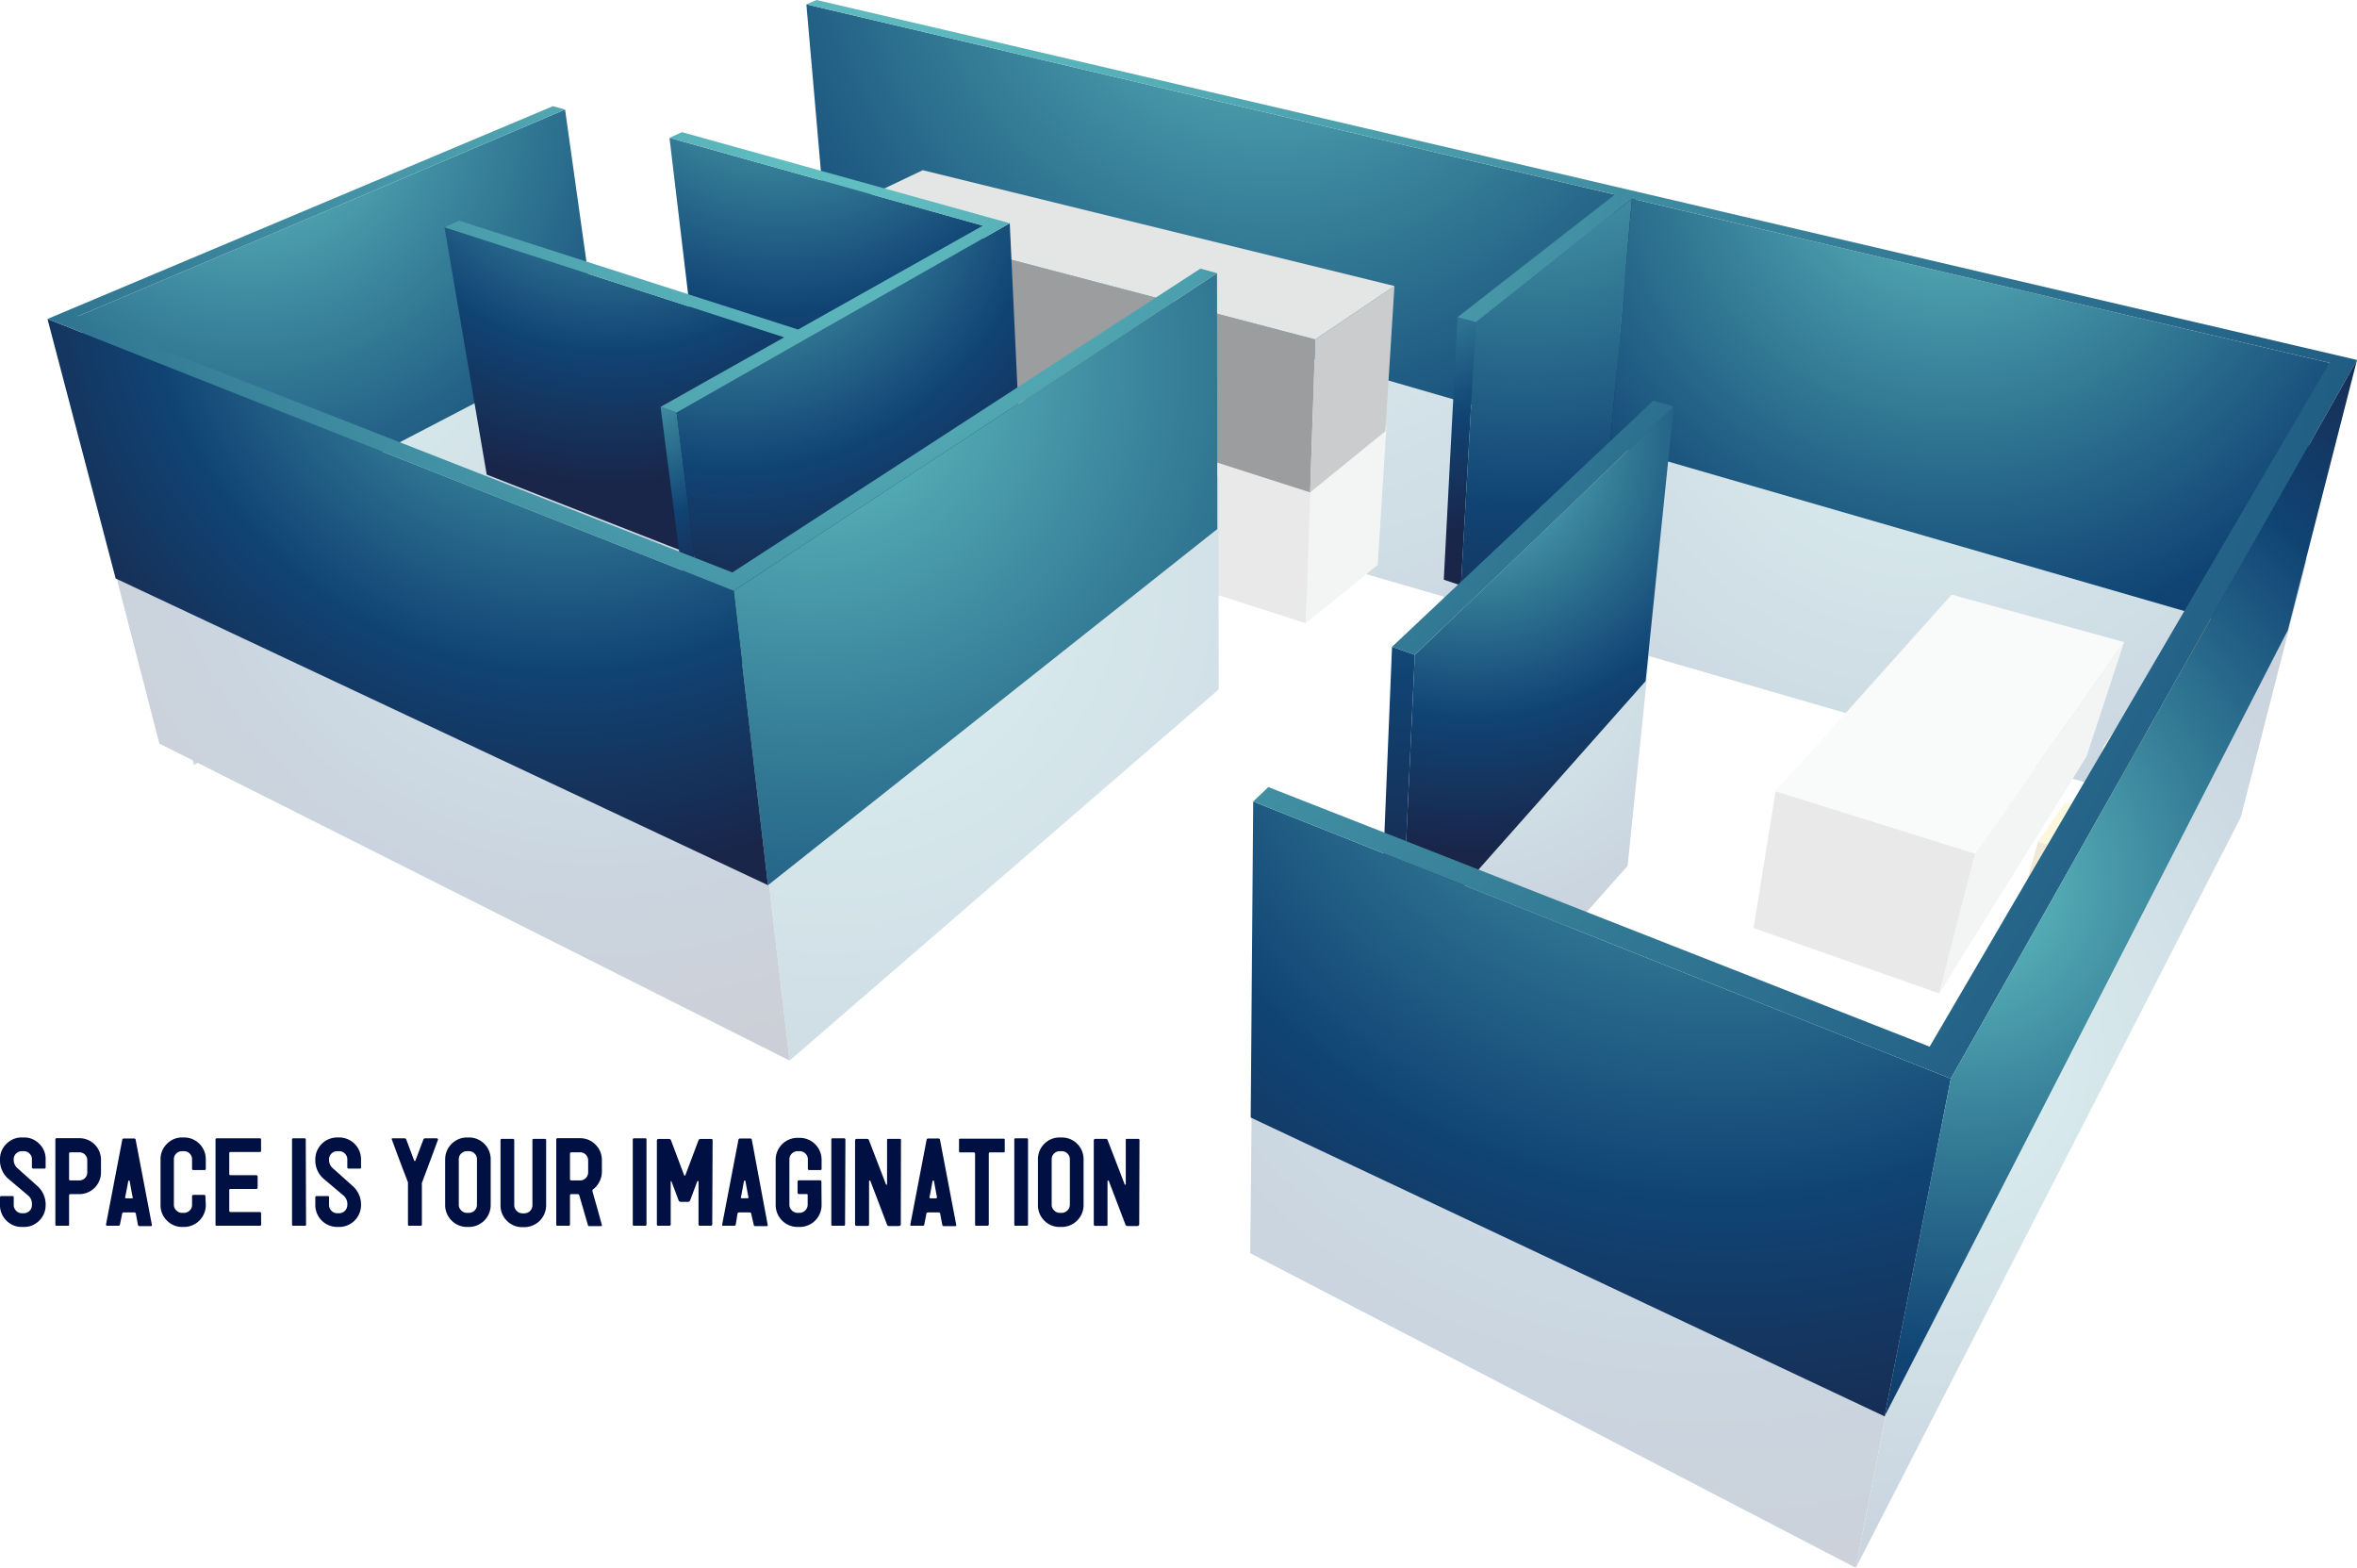 <svg xmlns="http://www.w3.org/2000/svg" xmlns:xlink="http://www.w3.org/1999/xlink" viewBox="0 0 254.15 169.04"><defs><style>.cls-1{opacity:0.22;}.cls-2{isolation:isolate;}.cls-3{fill:url(#radial-gradient);}.cls-4{fill:#f6e165;}.cls-5{fill:#f6c859;}.cls-6{fill:#c09c45;}.cls-7{fill:url(#radial-gradient-2);}.cls-8{fill:url(#radial-gradient-3);}.cls-9{fill:url(#radial-gradient-4);}.cls-10{fill:#9c9d9f;}.cls-11{fill:#cacccd;}.cls-12{fill:#e4e6e6;}.cls-13{fill:url(#radial-gradient-5);}.cls-14{fill:url(#radial-gradient-6);}.cls-15{fill:url(#radial-gradient-7);}.cls-16{fill:url(#radial-gradient-8);}.cls-17{fill:url(#radial-gradient-9);}.cls-18{fill:url(#radial-gradient-10);}.cls-19{fill:url(#radial-gradient-11);}.cls-20{fill:url(#radial-gradient-12);}.cls-21{fill:url(#radial-gradient-13);}.cls-22{fill:url(#radial-gradient-14);}.cls-23{fill:url(#radial-gradient-15);}.cls-24{fill:#cacbcd;}.cls-25{fill:url(#radial-gradient-16);}.cls-26{fill:url(#radial-gradient-17);}.cls-27{fill:url(#radial-gradient-18);}.cls-28{fill:url(#radial-gradient-19);}.cls-29{fill:url(#radial-gradient-20);}.cls-30{fill:url(#radial-gradient-21);}.cls-31{fill:url(#radial-gradient-22);}.cls-32{fill:url(#radial-gradient-23);}.cls-33{fill:url(#radial-gradient-24);}.cls-34{fill:url(#radial-gradient-25);}.cls-35{fill:url(#radial-gradient-26);}.cls-36{fill:url(#radial-gradient-27);}.cls-37{fill:url(#radial-gradient-28);}.cls-38{fill:url(#radial-gradient-29);}.cls-39{fill:url(#radial-gradient-30);}.cls-40{fill:url(#radial-gradient-31);}.cls-41{fill:url(#radial-gradient-32);}.cls-42{fill:url(#radial-gradient-33);}.cls-43{fill:url(#radial-gradient-34);}.cls-44{fill:url(#radial-gradient-35);}.cls-45{fill:url(#radial-gradient-36);}.cls-46{fill:url(#radial-gradient-37);}.cls-47{fill:url(#radial-gradient-38);}.cls-48{fill:url(#radial-gradient-39);}.cls-49{fill:url(#radial-gradient-40);}.cls-50{fill:url(#radial-gradient-41);}.cls-51{fill:url(#radial-gradient-42);}.cls-52{fill:url(#radial-gradient-43);}.cls-53{fill:url(#radial-gradient-44);}.cls-54{fill:url(#radial-gradient-45);}.cls-55{fill:url(#radial-gradient-46);}.cls-56{fill:url(#radial-gradient-47);}.cls-57{fill:url(#radial-gradient-48);}.cls-58{fill:url(#radial-gradient-49);}.cls-59{fill:url(#radial-gradient-50);}.cls-60{fill:#001042;}</style><radialGradient id="radial-gradient" cx="136.93" cy="12.87" r="99.71" gradientUnits="userSpaceOnUse"><stop offset="0.03" stop-color="#60bdc0"/><stop offset="0.31" stop-color="#39839b"/><stop offset="0.64" stop-color="#104474"/><stop offset="0.96" stop-color="#192549"/></radialGradient><radialGradient id="radial-gradient-2" cx="171.46" cy="55.73" r="9.09" xlink:href="#radial-gradient"/><radialGradient id="radial-gradient-3" cx="172.54" cy="55.79" r="9.19" xlink:href="#radial-gradient"/><radialGradient id="radial-gradient-4" cx="173.18" cy="56.18" r="9.12" xlink:href="#radial-gradient"/><radialGradient id="radial-gradient-5" cx="86.34" cy="23.65" r="49.18" xlink:href="#radial-gradient"/><radialGradient id="radial-gradient-6" cx="31.64" cy="32.95" r="78.01" xlink:href="#radial-gradient"/><radialGradient id="radial-gradient-7" cx="69.19" cy="31.02" r="44.11" xlink:href="#radial-gradient"/><radialGradient id="radial-gradient-8" cx="150.58" cy="42.84" r="37.21" xlink:href="#radial-gradient"/><radialGradient id="radial-gradient-9" cx="162.98" cy="25.51" r="77.28" xlink:href="#radial-gradient"/><radialGradient id="radial-gradient-10" cx="90.2" cy="70.93" r="9.84" xlink:href="#radial-gradient"/><radialGradient id="radial-gradient-11" cx="90.19" cy="71.62" r="10" xlink:href="#radial-gradient"/><radialGradient id="radial-gradient-12" cx="88.82" cy="71.79" r="9.89" xlink:href="#radial-gradient"/><radialGradient id="radial-gradient-13" cx="207.26" cy="37.05" r="80.38" xlink:href="#radial-gradient"/><radialGradient id="radial-gradient-14" cx="70.96" cy="58.09" r="28.65" xlink:href="#radial-gradient"/><radialGradient id="radial-gradient-15" cx="81.5" cy="39.65" r="49.76" xlink:href="#radial-gradient"/><radialGradient id="radial-gradient-16" cx="89.31" cy="60.86" r="114.87" xlink:href="#radial-gradient"/><radialGradient id="radial-gradient-17" cx="64.35" cy="48.97" r="67.56" xlink:href="#radial-gradient"/><radialGradient id="radial-gradient-18" cx="157.65" cy="68.88" r="44.02" xlink:href="#radial-gradient"/><radialGradient id="radial-gradient-19" cx="150.7" cy="37.14" r="86.22" xlink:href="#radial-gradient"/><radialGradient id="radial-gradient-20" cx="183.43" cy="80.2" r="103.52" xlink:href="#radial-gradient"/><radialGradient id="radial-gradient-21" cx="92.91" cy="39.67" r="213.37" xlink:href="#radial-gradient"/><radialGradient id="radial-gradient-22" cx="92.91" cy="39.67" r="213.37" xlink:href="#radial-gradient"/><radialGradient id="radial-gradient-23" cx="92.91" cy="39.67" r="213.37" xlink:href="#radial-gradient"/><radialGradient id="radial-gradient-24" cx="92.91" cy="39.67" r="308.3" xlink:href="#radial-gradient"/><radialGradient id="radial-gradient-25" cx="207.78" cy="113.99" r="76.74" xlink:href="#radial-gradient"/><radialGradient id="radial-gradient-26" cx="137.05" cy="-10.86" r="104.43" xlink:href="#radial-gradient"/><radialGradient id="radial-gradient-27" cx="173.21" cy="34.04" r="9.52" xlink:href="#radial-gradient"/><radialGradient id="radial-gradient-28" cx="174.34" cy="34.1" r="9.62" xlink:href="#radial-gradient"/><radialGradient id="radial-gradient-29" cx="175.01" cy="34.51" r="9.55" xlink:href="#radial-gradient"/><radialGradient id="radial-gradient-30" cx="84.06" cy="0.44" r="51.51" xlink:href="#radial-gradient"/><radialGradient id="radial-gradient-31" cx="26.78" cy="10.18" r="81.7" xlink:href="#radial-gradient"/><radialGradient id="radial-gradient-32" cx="66.1" cy="8.16" r="46.2" xlink:href="#radial-gradient"/><radialGradient id="radial-gradient-33" cx="151.34" cy="20.53" r="38.97" xlink:href="#radial-gradient"/><radialGradient id="radial-gradient-34" cx="164.33" cy="2.39" r="80.94" xlink:href="#radial-gradient"/><radialGradient id="radial-gradient-35" cx="88.1" cy="49.96" r="10.31" xlink:href="#radial-gradient"/><radialGradient id="radial-gradient-36" cx="88.09" cy="50.68" r="10.48" xlink:href="#radial-gradient"/><radialGradient id="radial-gradient-37" cx="86.66" cy="50.86" r="10.35" xlink:href="#radial-gradient"/><radialGradient id="radial-gradient-38" cx="210.7" cy="14.47" r="84.18" xlink:href="#radial-gradient"/><radialGradient id="radial-gradient-39" cx="67.95" cy="36.51" r="30.01" xlink:href="#radial-gradient"/><radialGradient id="radial-gradient-40" cx="78.99" cy="17.2" r="52.12" xlink:href="#radial-gradient"/><radialGradient id="radial-gradient-41" cx="87.18" cy="39.41" r="120.31" xlink:href="#radial-gradient"/><radialGradient id="radial-gradient-42" cx="61.04" cy="26.96" r="70.75" xlink:href="#radial-gradient"/><radialGradient id="radial-gradient-43" cx="158.74" cy="47.81" r="46.1" xlink:href="#radial-gradient"/><radialGradient id="radial-gradient-44" cx="151.47" cy="14.57" r="90.3" xlink:href="#radial-gradient"/><radialGradient id="radial-gradient-45" cx="185.76" cy="59.67" r="108.41" xlink:href="#radial-gradient"/><radialGradient id="radial-gradient-46" cx="90.94" cy="17.22" r="223.46" xlink:href="#radial-gradient"/><radialGradient id="radial-gradient-47" cx="90.94" cy="17.22" r="223.46" xlink:href="#radial-gradient"/><radialGradient id="radial-gradient-48" cx="90.94" cy="17.22" r="223.47" xlink:href="#radial-gradient"/><radialGradient id="radial-gradient-49" cx="90.94" cy="17.22" r="322.88" xlink:href="#radial-gradient"/><radialGradient id="radial-gradient-50" cx="211.25" cy="95.05" r="80.37" xlink:href="#radial-gradient"/></defs><g id="レイヤー_2" data-name="レイヤー 2"><g id="テキスト"><g class="cls-1"><g class="cls-2"><polygon class="cls-3" points="172.33 43.27 170.18 68.53 91.01 45.6 89.1 23.68 172.33 43.27"/><polygon class="cls-4" points="117.68 41.27 114.47 42.93 108.75 41.55 112.01 39.93 117.68 41.27"/><polygon class="cls-5" points="117.68 41.27 118.37 54.36 115.32 56.28 114.47 42.93 117.68 41.27"/><polygon class="cls-6" points="114.47 42.93 115.32 56.28 109.87 54.65 108.75 41.55 114.47 42.93"/><polygon class="cls-4" points="131.72 44.6 128.62 46.37 122.52 44.89 125.67 43.17 131.72 44.6"/><polygon class="cls-5" points="131.72 44.6 131.73 58.25 128.79 60.29 128.62 46.37 131.72 44.6"/><polygon class="cls-6" points="128.62 46.37 128.79 60.29 122.98 58.56 122.52 44.89 128.62 46.37"/><polygon class="cls-5" points="146.71 48.15 145.96 62.4 143.14 64.58 143.75 50.04 146.71 48.15"/><polygon class="cls-6" points="143.75 50.04 143.14 64.58 136.96 62.73 137.23 48.46 143.75 50.04"/><polygon class="cls-4" points="146.71 48.15 143.75 50.04 137.23 48.46 140.25 46.62 146.71 48.15"/><polygon class="cls-7" points="172.75 42.94 170.57 68.15 170.18 68.53 172.33 43.27 172.75 42.94"/><polygon class="cls-8" points="174.51 43.35 172.24 68.64 170.57 68.15 172.75 42.94 174.51 43.35"/><polygon class="cls-9" points="174.51 43.35 172.24 68.64 171.84 69.01 174.1 43.68 174.51 43.35"/><polygon class="cls-10" points="141.34 51.46 140.81 67.2 93.67 52.08 91.69 38.44 141.34 51.46"/><polygon class="cls-11" points="149.5 45.95 148.56 60.9 140.81 67.2 141.34 51.46 149.5 45.95"/><polygon class="cls-12" points="149.5 45.95 141.34 51.46 91.69 38.44 100.93 34.03 149.5 45.95"/><polygon class="cls-13" points="107.27 46.46 108.61 72.04 77.88 61.55 75.01 37.42 107.27 46.46"/><polygon class="cls-11" points="97.48 55.76 98.26 70.51 84.39 79.46 82.65 63.61 97.48 55.76"/><polygon class="cls-4" points="99.98 59.6 94.58 62.58 89.7 61.09 95.14 58.18 99.98 59.6"/><polygon class="cls-5" points="99.98 59.6 100.68 74.92 95.63 78.31 94.58 62.58 99.98 59.6"/><polygon class="cls-6" points="94.58 62.58 95.63 78.31 91 76.61 89.7 61.09 94.58 62.58"/><polygon class="cls-12" points="97.48 55.76 82.65 63.61 70.05 59.63 85.16 52.25 97.48 55.76"/><polygon class="cls-10" points="82.65 63.61 84.39 79.46 72.4 74.89 70.05 59.63 82.65 63.61"/><polygon class="cls-14" points="64.25 34.51 67.58 58.16 20.91 82.47 14.09 55.79 64.25 34.51"/><polygon class="cls-15" points="86.81 57.96 89.48 85.11 56.18 72.09 51.84 46.62 86.81 57.96"/><polygon class="cls-6" points="70.05 69.47 71.45 83.33 65.58 80.95 63.89 67.39 70.05 69.47"/><polygon class="cls-4" points="74.81 67.02 70.05 69.47 63.89 67.39 68.68 65.02 74.81 67.02"/><polygon class="cls-5" points="74.81 67.02 75.87 80.55 71.45 83.33 70.05 69.47 74.81 67.02"/><polygon class="cls-16" points="158.03 56.4 156.5 83.49 154.72 82.91 156.14 55.88 158.03 56.4"/><polygon class="cls-17" points="174.1 43.68 171.84 69.01 156.5 83.49 158.03 56.4 174.1 43.68"/><polygon class="cls-18" points="89.66 57.61 92.16 84.71 90.81 84.19 88.24 57.15 89.66 57.61"/><polygon class="cls-19" points="89.66 57.61 92.16 84.71 90.83 85.63 88.22 58.42 89.66 57.61"/><polygon class="cls-20" points="88.22 58.42 90.83 85.63 89.48 85.11 86.81 57.96 88.22 58.42"/><polygon class="cls-21" points="245.91 60.58 238.94 88.44 171.84 69.01 174.1 43.68 245.91 60.58"/><polygon class="cls-11" points="78.1 69.9 79.65 88.06 66.34 96.95 63.7 77.81 78.1 69.9"/><polygon class="cls-12" points="78.1 69.9 63.7 77.81 38.08 68.21 52.85 61.31 78.1 69.9"/><polygon class="cls-10" points="63.7 77.81 66.34 96.95 41.96 86.05 38.08 68.21 63.7 77.81"/><polygon class="cls-22" points="75.74 65.7 79.25 93.83 77.68 93.17 74.09 65.11 75.74 65.7"/><polygon class="cls-23" points="110.03 46.21 111.23 71.76 79.25 93.83 75.74 65.7 110.03 46.21"/><polygon class="cls-5" points="236.62 78.7 231.88 91.67 229.5 95.93 234.25 82.48 236.62 78.7"/><polygon class="cls-24" points="229.04 69.23 224.99 81.56 209.1 107.11 212.96 92.04 229.04 69.23"/><polygon class="cls-6" points="234.25 82.48 229.5 95.93 222.55 93.78 226.74 80.58 234.25 82.48"/><polygon class="cls-4" points="236.62 78.7 234.25 82.48 226.74 80.58 229.27 76.9 236.62 78.7"/><polygon class="cls-6" points="227.72 92.94 222.96 107.61 215.63 105.16 219.76 90.75 227.72 92.94"/><polygon class="cls-5" points="230.43 88.6 225.66 102.78 222.96 107.61 227.72 92.94 230.43 88.6"/><polygon class="cls-4" points="230.43 88.6 227.72 92.94 219.76 90.75 222.65 86.54 230.43 88.6"/><polygon class="cls-12" points="229.04 69.23 212.96 92.04 191.46 85.32 210.44 64.11 229.04 69.23"/><polygon class="cls-10" points="212.96 92.04 209.1 107.11 189.08 100.06 191.46 85.32 212.96 92.04"/><polygon class="cls-25" points="131.38 51.35 131.41 74.33 85.14 114.35 81.61 84.05 131.38 51.35"/><polygon class="cls-26" points="81.61 84.05 85.14 114.35 17.18 80.17 10.96 56.07 81.61 84.05"/><polygon class="cls-27" points="178.41 65.06 175.5 93.35 150.29 121.78 151.74 90.64 178.41 65.06"/><polygon class="cls-28" points="151.74 90.64 150.29 121.78 148.13 120.87 149.39 89.81 151.74 90.64"/><polygon class="cls-29" points="206.93 134.28 200.11 169.04 134.81 135.12 135.1 105.74 206.93 134.28"/><polygon class="cls-30" points="88.24 57.15 53.34 45.95 51.84 46.62 86.81 57.96 74.09 65.11 75.74 65.7 110.03 46.21 76.28 36.84 75.01 37.42 107.27 46.46 88.24 57.15"/><polygon class="cls-31" points="81.47 82.16 14.09 55.79 64.25 34.51 63.01 34.16 10.96 56.07 81.61 84.05 131.38 51.35 129.67 50.88 81.47 82.16"/><polygon class="cls-32" points="176.3 64.48 149.39 89.81 151.74 90.64 178.41 65.06 176.3 64.48"/><polygon class="cls-33" points="90.15 23.23 89.1 23.68 172.33 43.27 156.14 55.88 158.03 56.4 174.1 43.68 245.91 60.58 204.74 130.98 136.66 104.26 135.1 105.74 206.93 134.28 248.75 60.28 90.15 23.23"/><polygon class="cls-34" points="248.75 60.28 241.62 88.11 200.11 169.04 206.93 134.28 248.75 60.28"/></g></g><g class="cls-2"><polygon class="cls-35" points="174.12 20.98 171.86 47.44 88.95 23.43 86.95 0.47 174.12 20.98"/><polygon class="cls-36" points="174.56 20.64 172.28 47.05 171.86 47.44 174.12 20.98 174.56 20.64"/><polygon class="cls-37" points="176.41 21.08 174.02 47.55 172.28 47.05 174.56 20.64 176.41 21.08"/><polygon class="cls-38" points="176.41 21.08 174.02 47.55 173.61 47.95 175.97 21.42 176.41 21.08"/><polygon class="cls-10" points="141.82 36.6 141.27 53.09 91.89 37.25 89.82 22.96 141.82 36.6"/><polygon class="cls-11" points="150.36 30.84 149.38 46.49 141.27 53.09 141.82 36.6 150.36 30.84"/><polygon class="cls-12" points="150.36 30.84 141.82 36.6 89.82 22.96 99.5 18.35 150.36 30.84"/><polygon class="cls-39" points="105.98 24.33 107.39 51.12 75.2 40.13 72.19 14.86 105.98 24.33"/><polygon class="cls-11" points="95.73 34.07 96.55 49.52 82.03 58.89 80.2 42.3 95.73 34.07"/><polygon class="cls-4" points="98.35 38.09 92.69 41.21 87.58 39.65 93.28 36.6 98.35 38.09"/><polygon class="cls-5" points="98.35 38.09 99.08 54.13 93.79 57.69 92.69 41.21 98.35 38.09"/><polygon class="cls-6" points="92.69 41.21 93.79 57.69 88.94 55.9 87.58 39.65 92.69 41.21"/><polygon class="cls-10" points="80.2 42.3 82.03 58.89 69.46 54.1 67 38.12 80.2 42.3"/><polygon class="cls-40" points="60.93 11.81 64.41 36.58 15.54 62.05 8.39 34.1 60.93 11.81"/><polygon class="cls-41" points="84.55 36.37 87.36 64.8 52.48 51.17 47.93 24.5 84.55 36.37"/><polygon class="cls-42" points="159.14 34.73 157.53 63.12 155.68 62.5 157.16 34.2 159.14 34.73"/><polygon class="cls-43" points="175.97 21.42 173.61 47.95 157.53 63.12 159.14 34.73 175.97 21.42"/><polygon class="cls-44" points="87.53 36 90.15 64.39 88.75 63.85 86.05 35.53 87.53 36"/><polygon class="cls-45" points="87.53 36 90.15 64.39 88.76 65.35 86.04 36.85 87.53 36"/><polygon class="cls-46" points="86.04 36.85 88.76 65.35 87.36 64.8 84.55 36.37 86.04 36.85"/><polygon class="cls-47" points="251.18 39.12 243.88 68.3 173.61 47.95 175.97 21.42 251.18 39.12"/><polygon class="cls-10" points="60.35 57.16 63.12 77.2 37.58 65.79 33.52 47.11 60.35 57.16"/><polygon class="cls-48" points="72.96 44.48 76.64 73.94 75 73.25 71.23 43.87 72.96 44.48"/><polygon class="cls-49" points="108.88 24.07 110.13 50.82 76.64 73.94 72.96 44.48 108.88 24.07"/><polygon class="cls-5" points="241.45 58.09 236.49 71.68 234 76.14 238.98 62.05 241.45 58.09"/><polygon class="cls-5" points="234.97 68.46 229.98 83.32 227.15 88.38 232.13 73 234.97 68.46"/><polygon class="cls-50" points="131.23 29.45 131.26 57.04 82.81 95.44 79.11 63.7 131.23 29.45"/><polygon class="cls-51" points="79.11 63.7 82.81 95.44 12.47 62.37 5.12 34.39 79.11 63.7"/><polygon class="cls-52" points="180.48 43.81 177.44 73.44 151.04 103.21 152.56 70.6 180.48 43.81"/><polygon class="cls-53" points="152.56 70.6 151.04 103.21 148.77 102.26 150.1 69.74 152.56 70.6"/><polygon class="cls-54" points="210.35 116.3 203.21 152.71 134.86 120.49 135.13 86.42 210.35 116.3"/><polygon class="cls-55" points="86.05 35.53 49.5 23.79 47.93 24.5 84.55 36.37 71.23 43.87 72.96 44.48 108.88 24.07 73.53 14.25 72.19 14.86 105.98 24.33 86.05 35.53"/><polygon class="cls-56" points="78.97 61.72 8.39 34.1 60.93 11.81 59.62 11.45 5.12 34.39 79.11 63.7 131.23 29.45 129.44 28.96 78.97 61.72"/><polygon class="cls-57" points="178.27 43.2 150.1 69.74 152.56 70.6 180.48 43.81 178.27 43.2"/><polygon class="cls-58" points="88.05 0 86.95 0.47 174.12 20.98 157.16 34.2 159.14 34.73 175.97 21.42 251.18 39.12 208.07 112.85 136.76 84.86 135.13 86.42 210.35 116.3 254.15 38.81 88.05 0"/><polygon class="cls-59" points="254.15 38.81 246.69 67.95 203.21 152.71 210.35 116.3 254.15 38.81"/></g><path class="cls-60" d="M4.92,129.93a2.31,2.31,0,0,1-.68,1.67,2.29,2.29,0,0,1-1.68.69h-.2a2.28,2.28,0,0,1-1.67-.69A2.28,2.28,0,0,1,0,129.93v-.81c0-.11.05-.16.15-.16H1.33c.1,0,.15,0,.15.16v.81a.83.83,0,0,0,.26.61.84.84,0,0,0,.62.27h.2a.87.87,0,0,0,.88-.89,1.18,1.18,0,0,0-.38-1L.9,127.1A2.63,2.63,0,0,1,0,125a2.26,2.26,0,0,1,.69-1.67,2.28,2.28,0,0,1,1.67-.69h.2a2.25,2.25,0,0,1,1.68.69A2.24,2.24,0,0,1,4.92,125v.83c0,.11,0,.17-.15.17H3.6a.15.15,0,0,1-.16-.17V125a.83.83,0,0,0-.25-.62.86.86,0,0,0-.63-.26h-.2a.88.88,0,0,0-.63.26.83.83,0,0,0-.25.62,1.18,1.18,0,0,0,.4.95L4,127.85A2.64,2.64,0,0,1,4.92,129.93Z"/><path class="cls-60" d="M10.89,126.39a2.34,2.34,0,0,1-2.36,2.36H7.6c-.1,0-.15.05-.15.16V132c0,.11,0,.16-.15.16H6.12c-.1,0-.15,0-.15-.16v-9.13a.13.13,0,0,1,.15-.15H8.53a2.32,2.32,0,0,1,2.36,2.36Zm-1.48,0v-1.27a.85.85,0,0,0-.88-.88H7.6c-.1,0-.15.05-.15.16v2.71c0,.11,0,.16.15.16h.93a.85.85,0,0,0,.88-.88Z"/><path class="cls-60" d="M16.38,132.07c0,.09,0,.13-.12.13h-1.2a.17.17,0,0,1-.19-.16l-.22-1.17a.17.17,0,0,0-.19-.15h-1.1c-.11,0-.18.05-.19.15L12.94,132a.17.17,0,0,1-.19.16H11.56a.12.12,0,0,1-.13-.13v0l1.75-9.12c0-.11.09-.16.18-.16h1.09a.16.16,0,0,1,.18.15Zm-2.07-3c0,.07-.11-.52-.34-1.77,0,0,0,0-.07,0a.06.06,0,0,0-.06,0c-.23,1.25-.35,1.84-.35,1.77,0,.09,0,.13.14.13h.55C14.27,129.24,14.31,129.2,14.31,129.11Z"/><path class="cls-60" d="M22.19,129.93a2.36,2.36,0,0,1-2.36,2.36h-.2A2.25,2.25,0,0,1,18,131.6a2.28,2.28,0,0,1-.69-1.67V125a2.28,2.28,0,0,1,.69-1.67,2.25,2.25,0,0,1,1.67-.69h.2A2.34,2.34,0,0,1,22.19,125V126a.13.13,0,0,1-.15.15H20.86a.13.13,0,0,1-.15-.15V125a.83.83,0,0,0-.25-.62.86.86,0,0,0-.63-.26h-.2a.86.86,0,0,0-.63.26.83.83,0,0,0-.25.62v4.89a.8.8,0,0,0,.26.61.83.83,0,0,0,.62.27h.2a.86.86,0,0,0,.63-.26.84.84,0,0,0,.25-.62V129c0-.11.05-.17.15-.17H22c.1,0,.15.06.15.17Z"/><path class="cls-60" d="M28.16,132c0,.11-.05.16-.15.16H23.39c-.1,0-.15,0-.15-.16v-9.12a.13.13,0,0,1,.15-.15H28a.13.13,0,0,1,.15.15v1.18a.13.13,0,0,1-.15.15H24.87a.13.13,0,0,0-.15.15v2.2a.13.13,0,0,0,.15.15h2.75c.11,0,.16.06.16.17v1.15a.14.14,0,0,1-.16.16H24.87a.13.13,0,0,0-.15.15v2.18c0,.11.05.16.15.16H28a.13.13,0,0,1,.15.15Z"/><path class="cls-60" d="M33,132c0,.11,0,.16-.15.16H31.64c-.1,0-.15,0-.15-.16v-9.12a.13.13,0,0,1,.15-.15h1.18a.13.13,0,0,1,.15.15Z"/><path class="cls-60" d="M38.93,129.93a2.36,2.36,0,0,1-2.36,2.36h-.21A2.36,2.36,0,0,1,34,129.93v-.81a.14.14,0,0,1,.16-.16h1.17c.1,0,.15,0,.15.16v.81a.83.83,0,0,0,.26.61.84.84,0,0,0,.62.27h.21a.89.89,0,0,0,.88-.89,1.19,1.19,0,0,0-.39-1L34.9,127.1A2.63,2.63,0,0,1,34,125a2.36,2.36,0,0,1,2.36-2.36h.21A2.36,2.36,0,0,1,38.93,125v.83c0,.11,0,.17-.16.17H37.6c-.1,0-.15-.06-.15-.17V125a.84.84,0,0,0-.26-.62.85.85,0,0,0-.62-.26h-.21a.85.85,0,0,0-.62.26.84.84,0,0,0-.26.62,1.18,1.18,0,0,0,.4.95L38,127.85A2.65,2.65,0,0,1,38.93,129.93Z"/><path class="cls-60" d="M47.23,122.87s-.27.75-.82,2.22l-.92,2.46a.39.39,0,0,0,0,.13V132c0,.11,0,.16-.15.16H44.14c-.1,0-.15,0-.15-.16v-4.36s0-.07,0-.14-.39-1-.93-2.46l-.82-2.21c0-.07,0-.1.11-.1H43.6a.2.2,0,0,1,.21.14l.86,2.3s0,0,.06,0,.05,0,.05,0l.87-2.3a.2.2,0,0,1,.2-.14h1.27C47.19,122.77,47.23,122.8,47.23,122.87Z"/><path class="cls-60" d="M52.91,129.93a2.36,2.36,0,0,1-2.36,2.36h-.2A2.36,2.36,0,0,1,48,129.93V125a2.36,2.36,0,0,1,2.36-2.36h.2A2.34,2.34,0,0,1,52.91,125Zm-1.48,0V125a.83.83,0,0,0-.25-.62.86.86,0,0,0-.63-.26h-.2a.86.86,0,0,0-.63.26.83.83,0,0,0-.25.62v4.89a.8.8,0,0,0,.26.61.83.83,0,0,0,.62.27h.2a.86.86,0,0,0,.63-.26A.84.84,0,0,0,51.43,129.93Z"/><path class="cls-60" d="M58.89,129.94a2.36,2.36,0,0,1-2.36,2.37h-.2a2.29,2.29,0,0,1-1.68-.69,2.33,2.33,0,0,1-.68-1.68v-7a.13.13,0,0,1,.15-.15h1.17a.14.14,0,0,1,.16.15v7a.89.89,0,0,0,.88.88h.2a.87.87,0,0,0,.88-.88v-7a.13.13,0,0,1,.15-.15h1.18a.13.13,0,0,1,.15.15Z"/><path class="cls-60" d="M64.9,132.08c0,.08,0,.12-.11.12H63.57c-.09,0-.15,0-.19-.16l-.91-3.14a.19.19,0,0,0-.2-.15h-.65a.14.14,0,0,0-.16.16V132a.14.14,0,0,1-.16.16H60.13c-.1,0-.15,0-.15-.16v-9.12c0-.11.05-.16.15-.16h2.41a2.28,2.28,0,0,1,1.67.69,2.32,2.32,0,0,1,.69,1.68v1.26a2.42,2.42,0,0,1-.93,1.87.18.18,0,0,0-.09.18c0,.05.16.62.48,1.72Zm-1.48-5.69v-1.27a.89.89,0,0,0-.26-.63.83.83,0,0,0-.62-.25h-.92c-.11,0-.16.05-.16.15v2.72a.14.14,0,0,0,.16.16h.92a.83.83,0,0,0,.62-.25A.86.86,0,0,0,63.42,126.39Z"/><path class="cls-60" d="M69.71,132a.14.14,0,0,1-.16.16H68.38c-.1,0-.15,0-.15-.16v-9.12a.13.13,0,0,1,.15-.15h1.17c.11,0,.16,0,.16.15Z"/><path class="cls-60" d="M76.8,132c0,.11-.06.16-.17.16H75.48a.14.14,0,0,1-.16-.16V127.4a.05.05,0,0,0-.06-.06s-.06,0-.06,0l-.79,2.1a.22.22,0,0,1-.22.14H73.4a.22.22,0,0,1-.22-.14l-.79-2.09s0,0,0,0-.07,0-.07.06V132a.14.14,0,0,1-.16.16H71c-.11,0-.17,0-.17-.16V123c0-.13.06-.2.18-.2h1.12a.22.22,0,0,1,.22.14l1.43,3.8s0,0,.05,0a.05.05,0,0,0,.06,0l1.43-3.8a.21.21,0,0,1,.22-.14h1.07c.15,0,.23,0,.23.15Z"/><path class="cls-60" d="M82.78,132.07c0,.09,0,.13-.13.13H81.46a.17.17,0,0,1-.19-.16L81,130.87c0-.1-.08-.15-.19-.15h-1.1a.17.17,0,0,0-.19.15L79.34,132a.17.17,0,0,1-.19.16H78c-.09,0-.13,0-.13-.13v0l1.75-9.12a.17.17,0,0,1,.18-.16h1.09a.17.17,0,0,1,.18.15Zm-2.07-3c0,.07-.11-.52-.34-1.77,0,0,0,0-.07,0s0,0-.07,0c-.23,1.25-.34,1.84-.34,1.77,0,.09,0,.13.13.13h.56A.12.12,0,0,0,80.71,129.11Z"/><path class="cls-60" d="M88.59,129.93a2.36,2.36,0,0,1-2.36,2.36H86a2.36,2.36,0,0,1-2.36-2.36V125A2.36,2.36,0,0,1,86,122.68h.21A2.36,2.36,0,0,1,88.59,125v1c0,.1,0,.15-.16.15H87.26a.13.13,0,0,1-.15-.15v-1a.84.84,0,0,0-.26-.62.85.85,0,0,0-.62-.26H86a.85.85,0,0,0-.62.26.84.84,0,0,0-.26.62v4.89a.83.83,0,0,0,.26.61.84.84,0,0,0,.62.27h.21a.89.89,0,0,0,.88-.88v-1c0-.1,0-.15-.16-.15h-.76a.15.15,0,0,1-.17-.17v-1.15c0-.11.06-.16.17-.16h2.24a.14.14,0,0,1,.16.16Z"/><path class="cls-60" d="M91.12,132a.14.14,0,0,1-.16.16H89.79c-.1,0-.15,0-.15-.16v-9.12a.13.13,0,0,1,.15-.15H91a.14.14,0,0,1,.16.15Z"/><path class="cls-60" d="M97.13,132c0,.12-.09.19-.26.19h-1a.22.22,0,0,1-.22-.14l-1.81-4.75a.07.07,0,0,0-.06,0,.06.06,0,0,0-.07.07V132c0,.11-.05.17-.15.17H92.36a.15.15,0,0,1-.16-.17V123c0-.14.06-.21.17-.21h1.12a.21.21,0,0,1,.21.15l1.82,4.73s0,.06.07.06.06,0,.06-.07v-4.71c0-.11,0-.16.15-.16H97c.1,0,.15,0,.15.16Z"/><path class="cls-60" d="M103.11,132.07c0,.09,0,.13-.13.13h-1.19a.17.17,0,0,1-.19-.16l-.22-1.17a.18.18,0,0,0-.2-.15h-1.09a.18.18,0,0,0-.2.15L99.67,132a.17.17,0,0,1-.19.16H98.29c-.09,0-.13,0-.13-.13v0l1.75-9.12a.17.17,0,0,1,.18-.16h1.09a.16.16,0,0,1,.18.15Zm-2.07-3c0,.07-.11-.52-.34-1.77,0,0,0,0-.07,0a.08.08,0,0,0-.07,0c-.22,1.25-.34,1.84-.34,1.77a.12.12,0,0,0,.13.13h.56C101,129.24,101,129.2,101,129.11Z"/><path class="cls-60" d="M108.34,124.1c0,.1,0,.15-.16.15h-1.41a.13.13,0,0,0-.15.15V132a.14.14,0,0,1-.16.16h-1.17c-.1,0-.15,0-.15-.16V124.4c0-.1-.06-.15-.17-.15h-1.4c-.11,0-.16,0-.16-.15v-1.18c0-.1,0-.15.16-.15h4.61c.11,0,.16,0,.16.15Z"/><path class="cls-60" d="M110.85,132c0,.11,0,.16-.15.16h-1.18c-.1,0-.15,0-.15-.16v-9.12a.13.13,0,0,1,.15-.15h1.18a.13.13,0,0,1,.15.15Z"/><path class="cls-60" d="M116.84,129.93a2.36,2.36,0,0,1-2.36,2.36h-.2a2.29,2.29,0,0,1-1.68-.69,2.31,2.31,0,0,1-.68-1.67V125a2.31,2.31,0,0,1,.68-1.67,2.29,2.29,0,0,1,1.68-.69h.2a2.34,2.34,0,0,1,2.36,2.36Zm-1.48,0V125a.8.8,0,0,0-.26-.62.82.82,0,0,0-.62-.26h-.2a.86.86,0,0,0-.63.26.83.83,0,0,0-.25.62v4.89a.8.8,0,0,0,.26.61.83.83,0,0,0,.62.27h.2a.89.89,0,0,0,.88-.88Z"/><path class="cls-60" d="M122.84,132c0,.12-.09.19-.26.19h-1a.22.22,0,0,1-.22-.14l-1.81-4.75a.07.07,0,0,0-.06,0s-.07,0-.07.07V132c0,.11,0,.17-.15.17h-1.17c-.11,0-.16-.06-.16-.17V123c0-.14.06-.21.17-.21h1.12a.21.21,0,0,1,.21.15l1.82,4.73s0,.06.06.06a.06.06,0,0,0,.07-.07v-4.71c0-.11,0-.16.15-.16h1.17a.14.14,0,0,1,.16.16Z"/></g></g></svg>